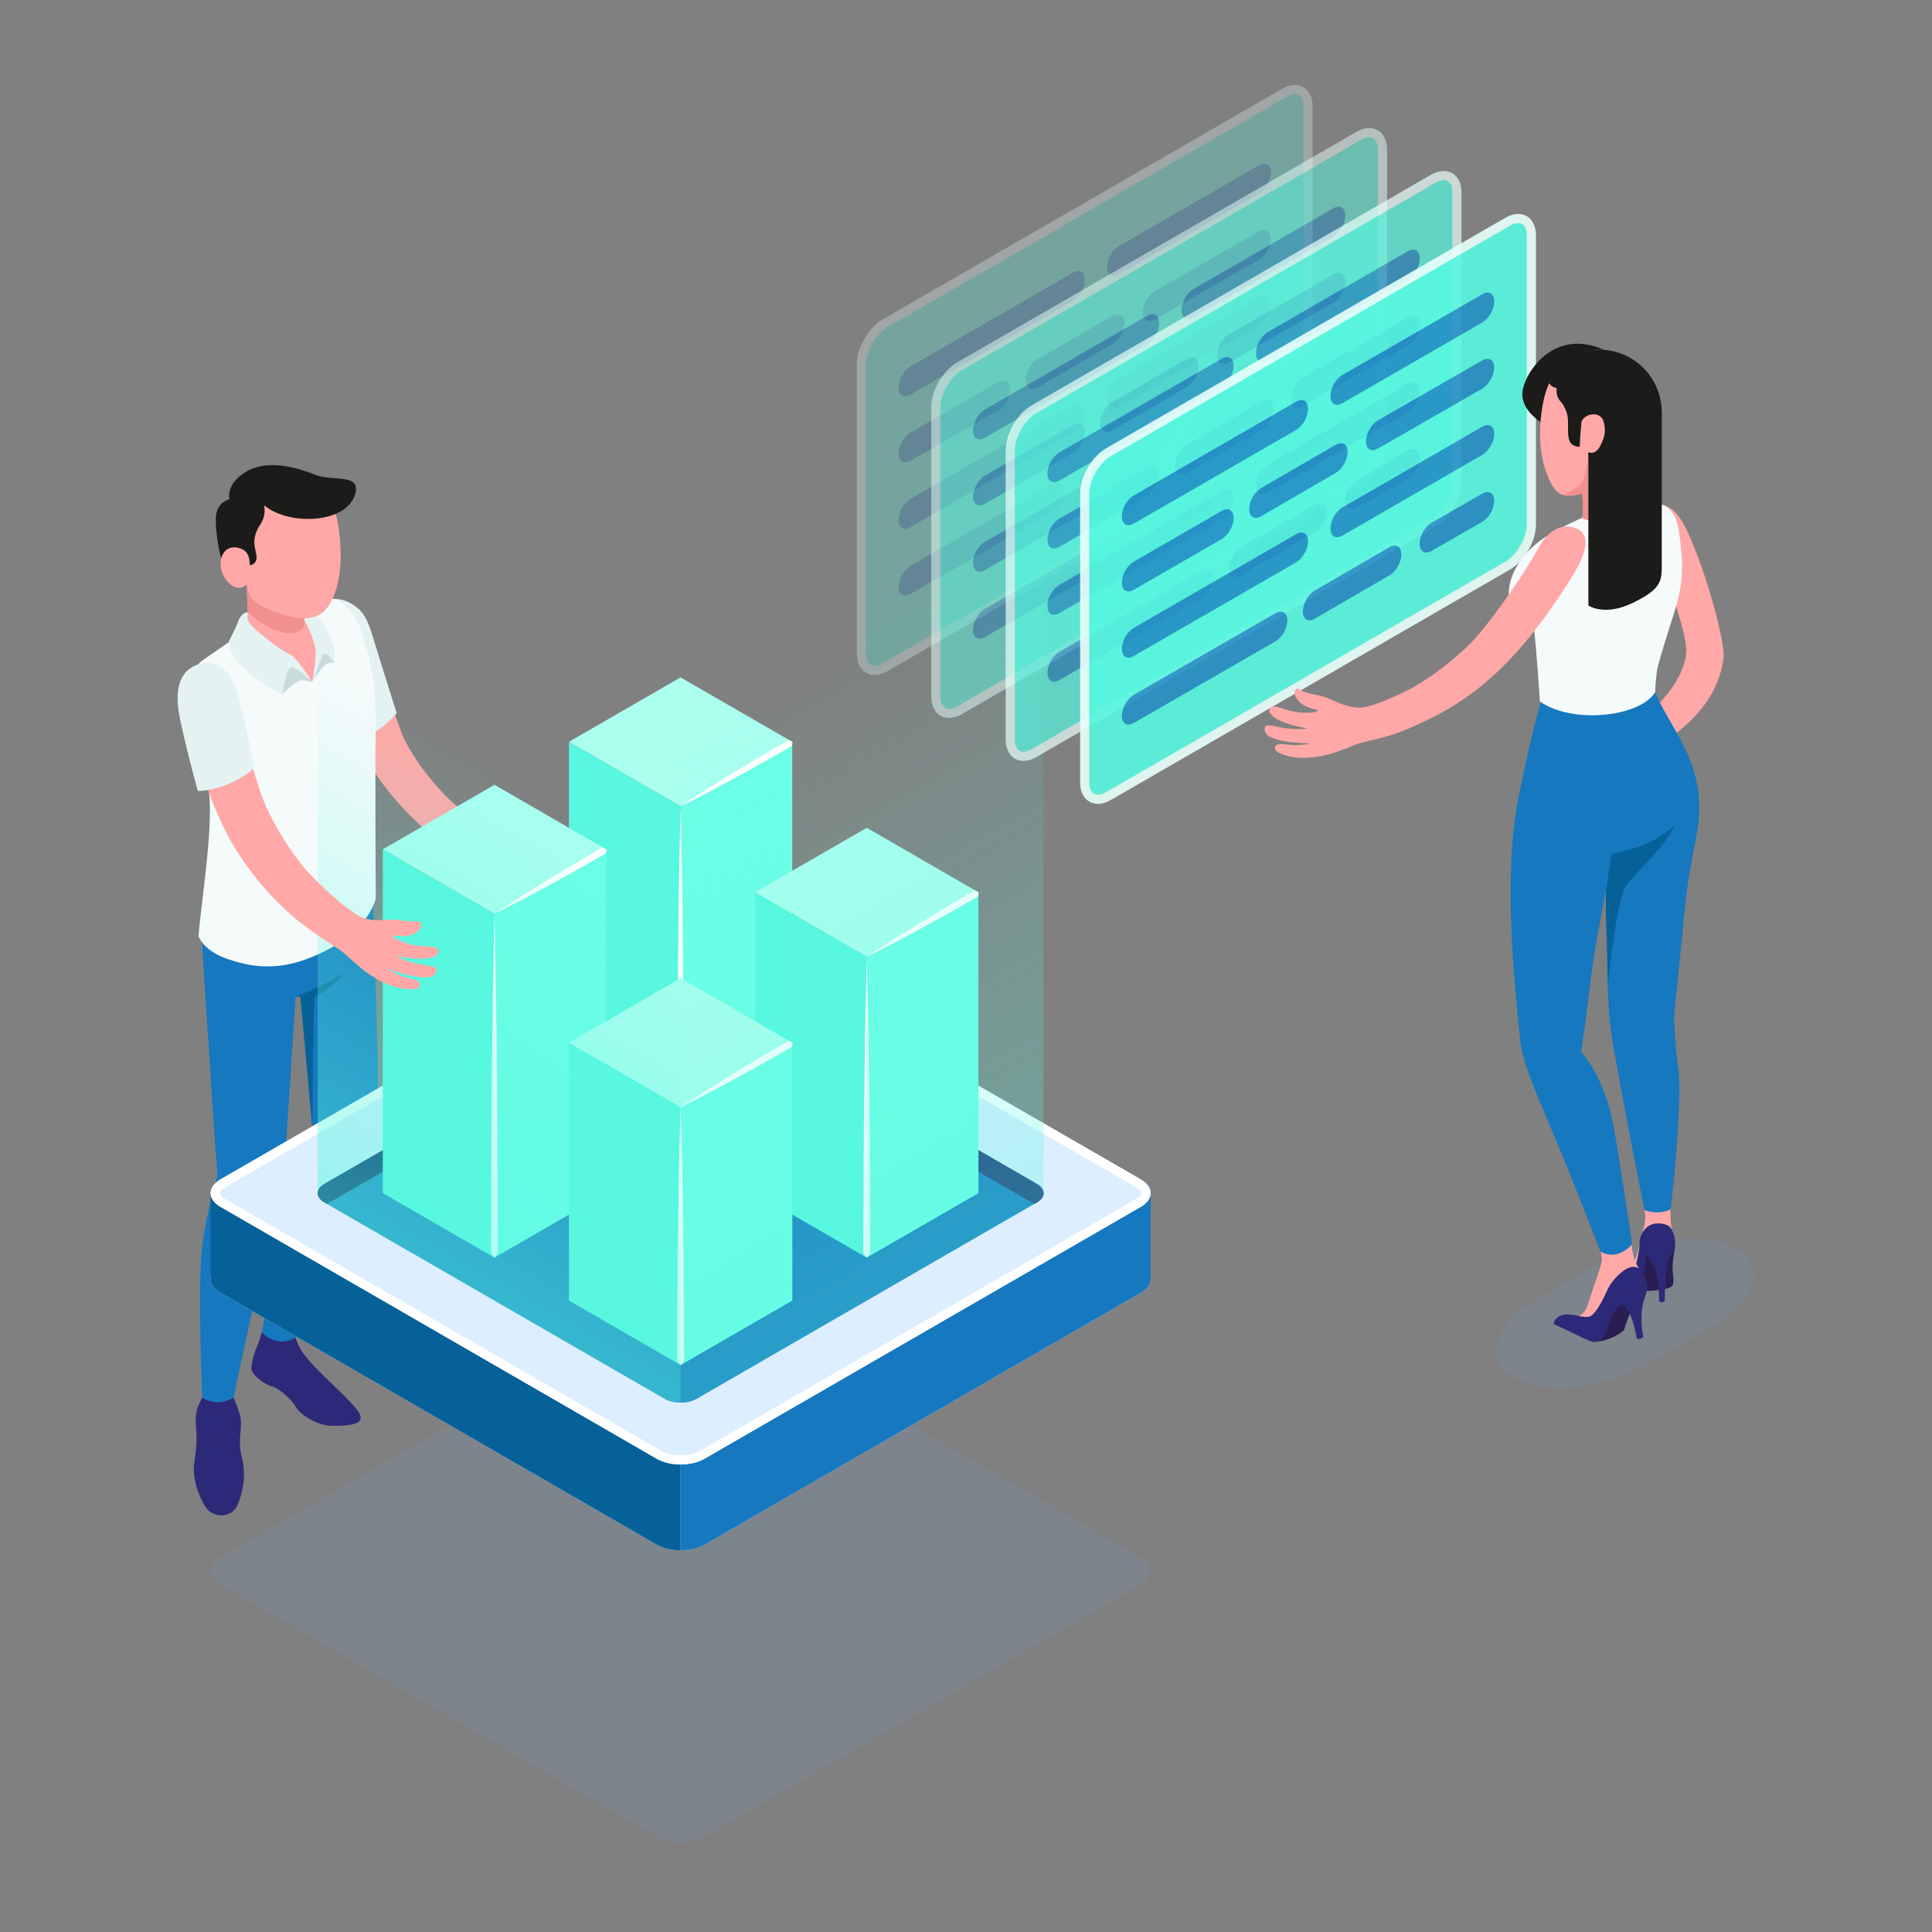 <?xml version="1.0" encoding="utf-8"?>
<!-- Generator: Adobe Illustrator 24.0.1, SVG Export Plug-In . SVG Version: 6.00 Build 0)  -->
<svg version="1.1" id="Capa_1" xmlns="http://www.w3.org/2000/svg" xmlns:xlink="http://www.w3.org/1999/xlink" x="0px" y="0px"
	 viewBox="0 0 500 500" style="enable-background:new 0 0 500 500;" xml:space="preserve">
<rect x="0" y="0" width="500" height="500" fill="#808080" stroke="none"/>
<style type="text/css">
	.st0{opacity:0.15;}
	.st1{fill:#6B99D1;}
	.st2{enable-background:new    ;}
	.st3{fill:#E6E6E6;}
	.st4{fill:#1B1B19;}
	.st5{fill:url(#SVGID_1_);}
	.st6{fill:url(#SVGID_2_);}
	.st7{fill:url(#SVGID_3_);}
	.st8{fill:url(#SVGID_4_);}
	.st9{fill:url(#SVGID_5_);}
	.st10{fill:url(#SVGID_6_);}
	.st11{fill:url(#SVGID_7_);}
	.st12{fill:#315AE9;}
	.st13{fill:url(#SVGID_8_);}
	.st14{fill:url(#SVGID_9_);}
	.st15{fill:url(#SVGID_10_);}
	.st16{fill:url(#SVGID_11_);}
	.st17{fill:url(#SVGID_12_);}
	.st18{fill:url(#SVGID_13_);}
	.st19{fill:url(#SVGID_14_);}
	.st20{fill:url(#SVGID_15_);}
	.st21{fill:url(#SVGID_16_);}
	.st22{fill:url(#SVGID_17_);}
	.st23{fill:url(#SVGID_18_);}
	.st24{fill:url(#SVGID_19_);}
	.st25{fill:#1678BF;}
	.st26{fill:url(#SVGID_20_);}
	.st27{fill:url(#SVGID_21_);}
	.st28{fill:url(#SVGID_22_);}
	.st29{fill:url(#SVGID_23_);}
	.st30{fill:url(#SVGID_24_);}
	.st31{fill:url(#SVGID_25_);}
	.st32{fill:url(#SVGID_26_);}
	.st33{fill:url(#SVGID_27_);}
	.st34{fill:url(#SVGID_28_);}
	.st35{fill:url(#SVGID_29_);}
	.st36{fill:url(#SVGID_30_);}
	.st37{fill:url(#SVGID_31_);}
	.st38{fill:url(#SVGID_32_);}
	.st39{fill:url(#SVGID_33_);}
	.st40{fill:url(#SVGID_34_);}
	.st41{fill:url(#SVGID_35_);}
	.st42{fill:url(#SVGID_36_);}
	.st43{fill:url(#SVGID_37_);}
	.st44{fill:url(#SVGID_38_);}
	.st45{fill:url(#SVGID_39_);}
	.st46{fill:url(#SVGID_40_);}
	.st47{fill:url(#SVGID_41_);}
	.st48{fill:url(#SVGID_42_);}
	.st49{fill:url(#SVGID_43_);}
	.st50{fill:url(#SVGID_44_);}
	.st51{fill:url(#SVGID_45_);}
	.st52{fill:url(#SVGID_46_);}
	.st53{fill:url(#SVGID_47_);}
	.st54{fill:url(#SVGID_48_);}
	.st55{fill:url(#SVGID_49_);}
	.st56{fill:url(#SVGID_50_);}
	.st57{fill:url(#SVGID_51_);}
	.st58{fill:url(#SVGID_52_);}
	.st59{fill:url(#SVGID_53_);}
	.st60{fill:url(#SVGID_54_);}
	.st61{fill:url(#SVGID_55_);}
	.st62{fill:url(#SVGID_56_);}
	.st63{fill:url(#SVGID_57_);}
	.st64{fill:url(#SVGID_58_);}
	.st65{fill:url(#SVGID_59_);}
	.st66{fill:url(#SVGID_60_);}
	.st67{fill:url(#SVGID_61_);}
	.st68{fill:url(#SVGID_62_);}
	.st69{fill:url(#SVGID_63_);}
	.st70{fill:url(#SVGID_64_);}
	.st71{fill:url(#SVGID_65_);}
	.st72{fill:url(#SVGID_66_);}
	.st73{fill:url(#SVGID_67_);}
	.st74{fill:url(#SVGID_68_);}
	.st75{fill:url(#SVGID_69_);}
	.st76{fill:url(#SVGID_70_);}
	.st77{fill:url(#SVGID_71_);}
	.st78{fill:url(#SVGID_72_);}
	.st79{fill:url(#SVGID_73_);}
	.st80{fill:url(#SVGID_74_);}
	.st81{fill:url(#SVGID_75_);}
	.st82{fill:url(#SVGID_76_);}
	.st83{fill:url(#SVGID_77_);}
	.st84{fill:url(#SVGID_78_);}
	.st85{fill:url(#SVGID_79_);}
	.st86{fill:url(#SVGID_80_);}
	.st87{fill:url(#SVGID_81_);}
	.st88{fill:url(#SVGID_82_);}
	.st89{fill:#FFFFFF;}
	.st90{fill:url(#SVGID_83_);}
	.st91{fill:url(#SVGID_84_);}
	.st92{fill:url(#SVGID_85_);}
	.st93{fill:url(#SVGID_86_);}
	.st94{fill:url(#SVGID_87_);}
	.st95{fill:url(#SVGID_88_);}
	.st96{fill:url(#SVGID_89_);}
	.st97{fill:#0072E5;}
	.st98{fill:url(#SVGID_90_);}
	.st99{fill:#FFA8A7;}
	.st100{fill:#E4F2F2;}
	.st101{fill:#2D2979;}
	.st102{fill:#076199;}
	.st103{fill:#F28F8F;}
	.st104{fill:#F5FBFB;}
	.st105{fill:#C8DBDA;}
	.st106{opacity:0.15;fill:#6B99D1;}
	.st107{fill:#DCEEFF;}
	.st108{fill:#1E3779;}
	.st109{fill:#031F60;}
	.st110{fill:#57F7E0;}
	.st111{fill:#6CFFE6;}
	.st112{fill:#ABFFEF;}
	.st113{opacity:0.3;fill:url(#XMLID_97_);}
	.st114{opacity:0.5;fill:url(#XMLID_98_);}
	.st115{opacity:0.3;}
	.st116{fill:none;stroke:#E9FFFB;stroke-width:2.372;stroke-miterlimit:10;}
	.st117{opacity:0.8;fill:#1678BF;}
	.st118{opacity:0.8;}
	.st119{fill:#0B3FA5;}
	.st120{opacity:0.5;}
	.st121{opacity:0.7;}
	.st122{opacity:0.9;}
	.st123{fill:#291D51;}
</style>
<g>
	<g id="XMLID_3029_">
		<g id="XMLID_16_">
			<g id="XMLID_44_">
				<path id="XMLID_587_" class="st99" d="M145.07,217.74c-2.07,0.15-3.92-0.5-6.81-0.07c-2.55,0.39-4.23,0.55-6.61,0.25
					c-2.38-0.3-8.93-5.28-14.21-9.97c-6.23-5.53-11.86-13.9-13.5-18.26c-2.78-7.39-7.05-22.61-9.05-27.72
					c-2-5.11-4.61-6.08-7.8-6.53c-3.74-0.52-6.15,0.96-4.19,8.62c1.97,7.66,6.26,22.28,11.52,31.69c2.55,4.56,7.25,11.5,15.23,18.63
					c5.57,4.99,10.73,7.9,17.28,11.51c1.78,0.98,2.86,2.16,6.05,4.44c3.18,2.28,7.4,4.14,10.66,4.44c3.26,0.3,4.48-0.11,4.83-0.74
					c0.44-0.8-0.13-1.45-1.6-1.75c-1.47-0.31-3.96-0.57-6.78-2.18c0,0,3.19,0.83,5.14,1.16c1.95,0.33,3.9,0.35,5.26,0.19
					c1.69-0.2,2.88-2.42,1.41-2.77c-1.49-0.35-2.72-0.21-5.6-0.74c-2.63-0.48-4.45-1.35-4.45-1.35s3.16,0.41,5.87,0.25
					c2.71-0.16,3.79-0.78,4.48-1.23c0.69-0.45,0.97-1.93-0.92-2.12c-1.7-0.17-3.92,0.35-7.1-0.47c-2.32-0.6-3.87-1.34-3.47-1.61
					c0.4-0.27,1.73,0.18,3.77-0.29c1.94-0.44,3.58-2.04,3.25-3.11C147.39,216.94,147.14,217.59,145.07,217.74z"/>
				<path id="XMLID_586_" class="st100" d="M96.44,164.66c-1.27-4.21-2.25-6.2-4.78-7.98c-2.53-1.77-4.69-1.63-4.69-1.63
					l-5.44,24.06l5.44,12.34c8.56,2.19,15.68-6.9,15.68-6.9S97.61,168.54,96.44,164.66z"/>
				<path id="XMLID_583_" class="st101" d="M67.78,344.8c0,0-0.56,2.04-1.27,3.67c-0.71,1.63-1.53,4.39-1.43,5.81
					c0.1,1.43,3.06,3.87,5.2,4.49c2.14,0.61,5.17,3.44,6.18,5.2c1.43,2.52,5.91,4.89,9.01,5c3.1,0.1,6.64-0.1,7.56-1.22
					c0.92-1.12,0.1-2.65-5.61-8.16c-5.71-5.51-9.58-8.9-10.96-13.43L67.78,344.8z"/>
				<path id="XMLID_572_" class="st101" d="M52.32,361.7c-0.67,1.74-1.96,2.72-1.6,7.29c0.36,4.57-0.05,6.4-0.5,10.13
					c-0.45,3.74,1.45,8.86,3.24,11.25c1.79,2.38,6.68,2.89,8.23-1.36c1.55-4.25,1.92-7.82,0.83-12.09
					c-1.09-4.27,0.36-7.53-0.36-10.39c-0.72-2.86-1.73-4.82-1.73-4.82H52.32z"/>
				<path id="XMLID_571_" class="st25" d="M52.32,243.88c0.16,4.79,1.65,25.61,2.31,36.63c0.67,11.02,1.65,23.85,1.65,23.85
					s-2.73,8.7-3.96,18.14c-1.23,9.44,0,39.21,0,39.21s3.56,2.65,8.12,0c0,0,5.6-26.24,7.95-36.97c2.35-10.74,4.78-15.82,5.25-22.57
					c0.47-6.75,2.85-44.23,2.85-44.23l1.27,0.07l3.1,34.26c0,0-4.14,6.61-5.88,13.36c-1.74,6.75-7.22,39.18-7.22,39.18
					s3.83,4.31,8.68,1.36c0,0,19.05-43.57,20.79-47.86c1.74-4.29-0.79-65.73-0.79-65.73L52.32,243.88z"/>
				<path id="XMLID_568_" class="st102" d="M76.49,257.93c0,0,8.63-3.2,12.5-6.18c0,0-2.22,3.4-7.55,6.22
					c-0.44,4.51-0.58,34.29-0.58,34.29L77.77,258L76.49,257.93z"/>
				<path id="XMLID_564_" class="st99" d="M63.82,151.24c0,0,0.54,10.45,0.3,11.38c-0.23,0.92-4.8,3.99-6.13,5.09
					c-1.33,1.1,7.22,9.54,11.39,11.44c4.16,1.91,17.34-3.12,17.57-9.6c0.23-6.47-2.25-11.91-4.28-12.19
					C80.65,157.07,63.82,151.24,63.82,151.24z"/>
				<path id="XMLID_561_" class="st103" d="M63.82,151.18l0.3,7.24c0,0,6.66,6.32,11.98,5.36c2.96-0.53,2.66-2.48,2.66-2.48v-6.08
					L63.82,151.18z"/>
				<path id="XMLID_560_" class="st104" d="M62.63,164.18c0,0,7.58,11.3,18.17,12.36c3.33-3.29,3.64-14.99-0.98-18.73
					c0,0,4.24-3.42,7.15-2.76c0,0,4.58,2.37,6.53,8.34c1.95,5.96,3.91,13.1,3.73,24.19c-0.18,11.09,0.01,44.96,0.01,44.96
					s-1.49,7.17-11.05,12.5c-9.56,5.33-16.68,5.85-23.17,4.34c-5.36-1.25-9.78-3.13-11.63-7.02c0.48-7.77,3.95-28.05,2.65-37.82
					c-1.29-9.77-3.36-17.07-3.89-24.97c-0.53-7.9,1.04-7.74,5-10.56C60.48,165.21,62.63,164.18,62.63,164.18z"/>
				<path id="XMLID_553_" class="st100" d="M80.8,176.54c0,0,0.91-5.02,0.91-7.72c-0.25-3.62-2.94-8.35-2.94-8.35v-2.93
					c0,0,2.09,0.34,3.87,2.52c1.78,2.19,4.5,6.9,3.83,11.5C86.47,171.56,85.12,174.25,80.8,176.54z"/>
				<path id="XMLID_548_" class="st104" d="M80.8,176.54c0.77-1.49,2.24-6.52,2.95-7.26c1.39-0.46,2.72,2.29,2.72,2.29
					s-0.04,2.92-1.8,4.57C82.91,177.79,80.8,176.54,80.8,176.54z"/>
				<path id="XMLID_544_" class="st105" d="M83.75,169.27c-0.71,0.75-2.18,5.77-2.95,7.26c0,0,0.81-1.4,1.6-2.42
					c0.79-1.01,1.74-2.94,4.07-2.56C86.47,171.56,85.14,168.81,83.75,169.27z"/>
				<path id="XMLID_496_" class="st99" d="M87.47,135.66L87.47,135.66c-1.25-8.11-7.09-14.26-15.46-13.8
					c-8.9,0.49-15.71,8.11-15.22,17.01c0.29,5.21,3.03,9.63,7.02,12.36c0,0,0.77,2.93,1.29,3.55c2.96,3.46,11.91,5.6,14.48,5.23
					c3.3-0.47,5.09-1.85,6.66-5.46C89.03,148.19,88.15,139.67,87.47,135.66z"/>
				<path id="XMLID_485_" class="st4" d="M86.25,129.12c-3.46-5.26-9.8-8.37-16.72-6.93c-4.22,0.88-7.84,3.47-10.13,6.97
					c-3.5,1.24-3.85,3.86-3.42,8.13c0.45,4.49,1.33,8.84,3.52,12.65c0.73,1.27,3.03,0.42,4.31,1.3c-0.18-0.55-4.39-6.85-0.05-8.25
					c0.69,0.8,0.87,2.03,0.9,3.31c0,0,2.15-0.2,1.67-2.73c-0.13-0.7-0.26-1.35-0.38-1.93c-0.39-1.96,0.12-3.94,1.23-5.59
					c0.9-1.34,1.67-3.19,1.14-5.27c0,0,5.37,2.4,12.24,0.95C83.48,131.11,85.45,130.02,86.25,129.12z"/>
				<path id="XMLID_484_" class="st4" d="M59.4,129.16c0,0-1-3.19,3.11-6.31c4.89-3.71,11.76-2.88,19.01,0
					c4.63,1.84,11.82-0.42,10.43,4.89c-2.04,7.78-17.07,8.45-23.61,3.03C67.87,130.63,63.13,128.33,59.4,129.16z"/>
				<path id="XMLID_270_" class="st99" d="M63.82,151.18c0,0-0.38,0.86-1.95,0.94c-2.93,0.15-6.37-5.31-4-9.01
					c1.48-2.31,4.82-1.5,5.9-0.12L63.82,151.18z"/>
			</g>
			<path id="XMLID_43_" class="st100" d="M64.17,160.53c0.2,1.6,8.7,7.94,10.73,8.76c2.03,0.82,5.9,7.25,5.9,7.25
				c-3.03-0.51-5.54,0.72-7.73,3.02c0,0-12.09-5.08-14.04-13.21c0,0,2.25-4.36,2.59-5.47c0.34-1.11,1.25-2.4,2.51-2.46L64.17,160.53
				z"/>
			<path id="XMLID_19_" class="st104" d="M73.07,179.56c0,0,0.9-6.23,2.19-6.8c1.3-0.57,5.54,3.78,5.54,3.78
				C79.11,178.01,76.82,179.44,73.07,179.56z"/>
			<path id="XMLID_18_" class="st105" d="M75.26,172.76c-1.3,0.57-2.19,6.8-2.19,6.8s3.39-3.11,4.44-3.42c1.05-0.31,3.3,0.4,3.3,0.4
				S76.55,172.19,75.26,172.76z"/>
		</g>
		<g id="XMLID_2116_">
			<g id="XMLID_489_">
				<path id="XMLID_4154_" class="st106" d="M295.22,410.14l-112.91,65.19c-1.71,1-3.94,1.47-6.17,1.47c-2.23,0-4.46-0.47-6.17-1.47
					L57.07,410.14c-1.71-0.97-2.56-2.25-2.56-3.56c0-0.93,0.45-1.87,1.35-2.68c0.33-0.31,0.74-0.62,1.21-0.88l112.91-65.17
					c3.39-1.97,8.92-1.97,12.33,0l112.91,65.17C298.62,405,298.62,408.2,295.22,410.14z"/>
				<path id="XMLID_2069_" class="st107" d="M295.22,334.6l-112.91,65.17c-1.71,1-3.94,1.47-6.17,1.47c-2.23,0-4.44-0.47-6.14-1.45
					L57.07,334.6c-1.71-1-2.56-2.28-2.56-3.56c0-1.31,0.85-2.59,2.56-3.56L75,317.15l94.98-54.85c3.39-1.97,8.92-1.97,12.33,0
					l112.91,65.19C298.62,329.43,298.62,332.63,295.22,334.6z"/>
				<path id="XMLID_2060_" class="st102" d="M176.15,375.53v25.71c-2.23,0-4.44-0.47-6.14-1.45L57.07,334.6
					c-1.71-1-2.56-2.28-2.56-3.56v-22.27c0-0.93,0.45-1.87,1.35-2.68L75,317.15L176.15,375.53z"/>
				<path id="XMLID_2056_" class="st25" d="M176.15,375.53v25.71c2.23,0,4.43-0.47,6.14-1.45l112.93-65.19
					c1.71-1,2.56-2.28,2.56-3.56v-22.27c0-0.93-0.45-1.87-1.35-2.68l-19.14,11.05L176.15,375.53z"/>
				<path id="XMLID_2035_" class="st107" d="M295.22,312.33l-112.91,65.19c-1.71,1-3.94,1.47-6.17,1.47c-2.23,0-4.46-0.47-6.17-1.47
					L57.07,312.33c-1.71-0.97-2.56-2.25-2.56-3.56c0-0.93,0.45-1.87,1.35-2.68c0.33-0.31,0.74-0.62,1.21-0.88l112.91-65.17
					c3.39-1.97,8.92-1.97,12.33,0l112.91,65.17C298.62,307.19,298.62,310.39,295.22,312.33z"/>
				<g id="XMLID_2030_">
					<path class="st89" d="M176.14,240.94c1.89,0,3.71,0.42,4.99,1.16l112.9,65.17c1.01,0.58,1.36,1.18,1.36,1.52
						c0,0.33-0.36,0.92-1.36,1.49l-112.92,65.2c-1.25,0.73-3.06,1.15-4.97,1.15c-1.91,0-3.72-0.42-4.98-1.15l-112.92-65.2
						c-0.84-0.48-1.36-1.05-1.36-1.5c0-0.26,0.21-0.6,0.59-0.94c0.23-0.22,0.48-0.4,0.74-0.54l0.02-0.01l0.02-0.01l112.91-65.17
						C172.44,241.36,174.25,240.94,176.14,240.94 M176.14,238.57c-2.23,0-4.46,0.49-6.16,1.48L57.07,305.22
						c-0.47,0.26-0.88,0.57-1.21,0.88c-0.9,0.81-1.35,1.75-1.35,2.68c0,1.3,0.85,2.58,2.56,3.56l112.91,65.19
						c1.71,1,3.94,1.47,6.17,1.47c2.23,0,4.46-0.47,6.17-1.47l112.91-65.19c3.39-1.94,3.39-5.15,0-7.11l-112.91-65.17
						C180.61,239.06,178.37,238.57,176.14,238.57L176.14,238.57z"/>
				</g>
				<path id="XMLID_1781_" class="st25" d="M172.04,255.54l-88.12,50.87c-2.27,1.31-2.27,3.43,0,4.74l88.12,50.87
					c2.27,1.31,5.95,1.31,8.22,0l88.12-50.87c2.27-1.31,2.27-3.43,0-4.74l-88.12-50.87C177.98,254.23,174.3,254.23,172.04,255.54z"
					/>
				<path id="XMLID_1775_" class="st108" d="M268.37,306.41l-88.12-50.87c-1.13-0.66-2.62-0.98-4.11-0.98v4.17l91.52,52.84
					l0.71-0.41C270.64,309.85,270.64,307.72,268.37,306.41z"/>
				<path id="XMLID_1772_" class="st109" d="M176.15,254.56c-1.49,0-2.97,0.33-4.11,0.98l-88.12,50.87c-2.27,1.31-2.27,3.43,0,4.74
					l0.71,0.41l91.52-52.84L176.15,254.56z"/>
			</g>
			<g id="XMLID_2111_">
				<g id="XMLID_2139_">
					<polygon id="XMLID_2147_" class="st110" points="147.24,280.97 176.13,297.66 176.14,208.67 147.24,191.99 					"/>
					<polygon id="XMLID_2144_" class="st111" points="176.13,297.66 205.04,280.97 205.03,191.99 176.14,208.67 					"/>
					<polygon id="XMLID_2141_" class="st112" points="205.03,191.99 176.13,175.3 147.24,191.99 176.14,208.67 					"/>
				</g>
				<g id="XMLID_2125_">
					<path class="st89" d="M176.13,297.66c-0.93-0.93-0.92-1.85-0.89-2.78l0.01-2.78l0.02-5.56l0.04-11.12
						c0.05-7.42,0.02-14.83,0.12-22.25l0.25-22.25c0.15-7.42,0.24-14.83,0.45-22.25c0.21,7.42,0.29,14.83,0.44,22.25l0.25,22.25
						c0.1,7.42,0.07,14.83,0.12,22.25l0.04,11.12l0.02,5.56l0.01,2.78C177.05,295.81,177.06,296.74,176.13,297.66z"/>
				</g>
				<g id="XMLID_2112_">
					<path class="st89" d="M205.03,191.99c0.16,0.98-0.14,1.14-0.46,1.29l-0.91,0.52l-1.81,1.03l-3.62,2.07
						c-2.43,1.35-4.85,2.72-7.3,4.04c-2.44,1.34-4.89,2.65-7.35,3.95c-2.48,1.26-4.93,2.57-7.44,3.79c2.3-1.57,4.67-3.03,7-4.56
						c2.36-1.48,4.72-2.95,7.09-4.4c2.37-1.46,4.77-2.86,7.15-4.3l3.6-2.1l1.8-1.05l0.9-0.53
						C203.97,191.54,204.26,191.36,205.03,191.99z"/>
				</g>
			</g>
			<g id="XMLID_2084_">
				<g id="XMLID_2105_">
					<polygon id="XMLID_2113_" class="st110" points="195.42,308.78 224.31,325.47 224.32,247.61 195.42,230.92 					"/>
					<polygon id="XMLID_2110_" class="st111" points="224.31,325.47 253.22,308.78 253.21,230.92 224.32,247.61 					"/>
					<polygon id="XMLID_2106_" class="st112" points="253.21,230.92 224.31,214.23 195.42,230.92 224.32,247.61 					"/>
				</g>
				<g id="XMLID_2102_">
					<path class="st89" d="M224.31,325.47c-0.93-0.81-0.92-1.62-0.89-2.43l0.01-2.43l0.02-4.87l0.04-9.73
						c0.05-6.49,0.02-12.98,0.12-19.47l0.25-19.47c0.15-6.49,0.24-12.98,0.45-19.47c0.21,6.49,0.29,12.98,0.44,19.47l0.25,19.47
						c0.1,6.49,0.07,12.98,0.12,19.47l0.04,9.73l0.02,4.87l0.01,2.43C225.22,323.85,225.24,324.66,224.31,325.47z"/>
				</g>
				<g id="XMLID_2086_">
					<path class="st89" d="M253.21,230.92c0.16,0.98-0.14,1.14-0.46,1.29l-0.91,0.52l-1.81,1.03l-3.62,2.07
						c-2.43,1.35-4.85,2.72-7.3,4.04c-2.44,1.34-4.89,2.65-7.35,3.95c-2.48,1.26-4.93,2.57-7.44,3.79c2.3-1.57,4.67-3.03,7-4.56
						c2.36-1.48,4.72-2.95,7.09-4.4c2.37-1.46,4.77-2.86,7.15-4.3l3.6-2.1l1.8-1.05l0.9-0.53
						C252.15,230.47,252.44,230.29,253.21,230.92z"/>
				</g>
			</g>
			<g id="XMLID_2103_">
				<g id="XMLID_2118_">
					<polygon id="XMLID_2130_" class="st110" points="99.06,308.78 127.96,325.47 127.97,236.48 99.07,219.8 					"/>
					<polygon id="XMLID_2127_" class="st111" points="127.96,325.47 156.86,308.78 156.86,219.79 127.97,236.48 					"/>
					<polygon id="XMLID_2124_" class="st112" points="156.86,219.79 127.96,203.11 99.07,219.8 127.97,236.48 					"/>
				</g>
				<g id="XMLID_2114_">
					<path class="st89" d="M127.96,325.47c-0.93-0.93-0.92-1.85-0.89-2.78l0.01-2.78l0.02-5.56l0.04-11.12
						c0.05-7.42,0.02-14.83,0.12-22.25l0.25-22.25c0.15-7.42,0.24-14.83,0.45-22.25c0.21,7.42,0.29,14.83,0.44,22.25l0.25,22.25
						c0.1,7.42,0.07,14.83,0.12,22.25l0.04,11.12l0.02,5.56l0.01,2.78C128.87,323.62,128.89,324.55,127.96,325.47z"/>
				</g>
				<g id="XMLID_2104_">
					<path class="st89" d="M156.86,219.79c0.16,0.98-0.14,1.14-0.46,1.29l-0.91,0.52l-1.81,1.03l-3.62,2.07
						c-2.43,1.35-4.85,2.72-7.3,4.04c-2.44,1.34-4.89,2.65-7.35,3.95c-2.48,1.26-4.93,2.57-7.44,3.79c2.3-1.57,4.67-3.03,7-4.56
						c2.36-1.48,4.72-2.95,7.09-4.4c2.37-1.46,4.77-2.86,7.15-4.3l3.6-2.1l1.8-1.05l0.9-0.53
						C155.8,219.35,156.09,219.16,156.86,219.79z"/>
				</g>
			</g>
			<g id="XMLID_2079_">
				<g id="XMLID_2078_">
					<polygon id="XMLID_2075_" class="st110" points="147.25,336.59 176.14,353.28 176.15,286.54 147.25,269.85 					"/>
					<polygon id="XMLID_2076_" class="st111" points="176.14,353.28 205.05,336.59 205.04,269.85 176.15,286.54 					"/>
					<polygon id="XMLID_2077_" class="st112" points="205.04,269.85 176.14,253.16 147.25,269.85 176.15,286.54 					"/>
				</g>
				<g id="XMLID_2080_">
					<path class="st89" d="M176.14,353.28c-0.93-0.7-0.92-1.39-0.89-2.09l0.01-2.09l0.02-4.17l0.04-8.34
						c0.05-5.56,0.02-11.12,0.12-16.69l0.25-16.69c0.15-5.56,0.24-11.12,0.45-16.69c0.21,5.56,0.29,11.12,0.44,16.69l0.25,16.69
						c0.1,5.56,0.07,11.12,0.12,16.69l0.04,8.34l0.02,4.17l0.01,2.09C177.06,351.89,177.07,352.59,176.14,353.28z"/>
				</g>
				<g id="XMLID_2081_">
					<path class="st89" d="M205.04,269.85c0.16,0.98-0.14,1.14-0.46,1.29l-0.91,0.52l-1.81,1.03l-3.62,2.07
						c-2.43,1.35-4.85,2.72-7.3,4.04c-2.44,1.34-4.89,2.65-7.35,3.95c-2.48,1.26-4.93,2.57-7.44,3.79c2.3-1.57,4.67-3.03,7-4.56
						c2.36-1.48,4.72-2.95,7.09-4.4c2.37-1.46,4.77-2.86,7.15-4.3l3.6-2.1l1.8-1.05l0.9-0.53
						C203.98,269.4,204.27,269.22,205.04,269.85z"/>
				</g>
			</g>
			<linearGradient id="XMLID_97_" gradientUnits="userSpaceOnUse" x1="270.129" y1="310.993" x2="195.176" y2="178.968">
				<stop  offset="0" style="stop-color:#57F7E0"/>
				<stop  offset="0.078" style="stop-color:#57F7E0;stop-opacity:0.922"/>
				<stop  offset="1" style="stop-color:#57F7E0;stop-opacity:0"/>
			</linearGradient>
			<path id="XMLID_2115_" class="st113" d="M182.3,143.93c-1.78,1.14-3.87,1.55-6.17,1.47c-0.03,0-0.07,0-0.1,0
				c0.03,0,0.06,0,0.09,0v217.61c1.37,0,2.74-0.33,4.11-0.98l87.41-50.47c1.63-0.9,2.41-1.69,2.41-2.78V93.28L182.3,143.93z"/>
			<linearGradient id="XMLID_98_" gradientUnits="userSpaceOnUse" x1="82.262" y1="311.557" x2="142.377" y2="204.643">
				<stop  offset="0" style="stop-color:#57F7E0"/>
				<stop  offset="0.078" style="stop-color:#57F7E0;stop-opacity:0.922"/>
				<stop  offset="1" style="stop-color:#57F7E0;stop-opacity:0"/>
			</linearGradient>
			<path id="XMLID_2082_" class="st114" d="M176.04,145.39c-0.53,0.01-1.05-0.01-1.56-0.06c-0.03,0-0.06-0.01-0.1-0.01
				c-0.5-0.06-1-0.13-1.48-0.25c-0.31-0.08-0.62-0.19-0.92-0.29c-0.19-0.06-0.39-0.1-0.57-0.18c-0.49-0.19-0.96-0.41-1.42-0.66
				L82.21,93.27v215.51c0.04,1.01,0.66,1.78,1.7,2.37l88.13,50.88c1.33,0.63,2.66,0.94,3.98,0.96c0.04,0,0.07,0.01,0.11,0.01V145.4
				C176.1,145.4,176.07,145.39,176.04,145.39z"/>
		</g>
		<path id="XMLID_425_" class="st99" d="M106.7,238.44c-2.07,0-3.91-0.65-6.83-0.42c-2.57,0.2-3.64,0.24-5.92-0.51
			c-2.48-0.81-8.25-5.64-13.18-10.69c-5.81-5.97-10.98-15.43-12.63-19.79c-3.34-8.86-6.14-22.17-7.77-27.41
			c-1.63-5.24-4.16-6.4-7.3-7.08c-3.69-0.79-6.9,1.95-5.49,9.73c1.41,7.78,5.32,21.24,9.89,31c2.21,4.73,6.4,11.99,13.84,19.69
			c5.2,5.38,10.13,8.65,16.4,12.73c1.71,1.11,2.7,2.36,5.71,4.86c3.01,2.5,7.08,4.67,10.31,5.2c3.23,0.53,4.48,0.22,4.87-0.39
			c0.49-0.76-0.02-1.45-1.47-1.86c-1.45-0.41-3.91-0.86-6.6-2.66c0,0,3.12,1.06,5.04,1.53c1.92,0.47,3.86,0.63,5.23,0.57
			c1.7-0.08,3.05-2.21,1.6-2.66c-1.46-0.46-2.69-0.41-5.53-1.15c-2.58-0.67-4.34-1.67-4.34-1.67s3.12,0.64,5.83,0.67
			c2.71,0.04,3.84-0.5,4.56-0.9c0.72-0.4,1.11-1.86-0.76-2.18c-1.68-0.29-3.93,0.06-7.05-0.99c-2.27-0.76-3.76-1.62-3.35-1.86
			c0.41-0.24,1.72,0.3,3.78-0.01c1.97-0.3,3.72-1.77,3.47-2.86C108.74,238.24,108.77,238.45,106.7,238.44z"/>
		<path id="XMLID_292_" class="st100" d="M50.7,172.14c-3.88,1.63-5.74,5.85-4.2,13.5c1.51,7.49,4.69,19.06,4.69,19.06
			s7.32,0.22,14.78-6.01c0,0-3.59-16.45-5-20.69C59.57,173.76,55.89,169.97,50.7,172.14z"/>
	</g>
	<g id="XMLID_3027_">
		<path id="XMLID_4190_" class="st106" d="M397.75,336.23l16.72-9.66c11.34-6.55,27.01-8.12,34.99-3.52
			c7.98,4.61,5.25,13.65-6.09,20.2l-16.72,9.66c-11.34,6.55-27.01,8.12-34.99,3.51C383.68,351.83,386.41,342.78,397.75,336.23z"/>
		<g id="XMLID_446_">
			<g id="XMLID_726_" class="st115">
				<path id="XMLID_786_" class="st110" d="M229.08,83.66l103.28-59.63c3.4-1.97,6.16-0.37,6.16,3.56v74.76
					c0,3.93-2.76,8.71-6.16,10.67l-103.28,59.63c-3.4,1.97-6.16,0.37-6.16-3.56l0-74.76C222.92,90.41,225.68,85.63,229.08,83.66z"/>
				<path id="XMLID_783_" class="st116" d="M229.08,83.66l103.28-59.63c3.4-1.97,6.16-0.37,6.16,3.56v74.76
					c0,3.93-2.76,8.71-6.16,10.67l-103.28,59.63c-3.4,1.97-6.16,0.37-6.16-3.56l0-74.76C222.92,90.41,225.68,85.63,229.08,83.66z"/>
				<path id="XMLID_780_" class="st117" d="M235.63,94.84l42-24.25c1.7-0.98,3.08-0.19,3.08,1.78v0.17c0,1.97-1.38,4.35-3.08,5.34
					l-42,24.25c-1.7,0.98-3.08,0.19-3.08-1.78v-0.17C232.55,98.21,233.93,95.82,235.63,94.84z"/>
				<path id="XMLID_777_" class="st117" d="M289.61,63.68l36.2-20.9c1.7-0.98,3.08-0.19,3.08,1.78v0.18c0,1.96-1.38,4.35-3.08,5.34
					l-36.2,20.9c-1.7,0.98-3.08,0.19-3.08-1.78v-0.17C286.53,67.05,287.9,64.66,289.61,63.68z"/>
				<g id="XMLID_764_" class="st118">
					<g>
						<g id="XMLID_133_">
							<path class="st25" d="M235.63,129.12l42-24.25c1.7-0.98,3.08-0.19,3.08,1.78v0.17c0,1.97-1.38,4.35-3.08,5.34l-42,24.25
								c-1.7,0.98-3.08,0.19-3.08-1.78v-0.17C232.55,132.49,233.93,130.1,235.63,129.12z"/>
						</g>
						<g id="XMLID_128_">
							<path class="st119" d="M289.61,97.96l36.2-20.9c1.7-0.98,3.08-0.19,3.08,1.78v0.17c0,1.96-1.38,4.35-3.08,5.34l-36.2,20.9
								c-1.7,0.98-3.08,0.19-3.08-1.78v-0.17C286.53,101.33,287.9,98.94,289.61,97.96z"/>
						</g>
					</g>
				</g>
				<g id="XMLID_746_" class="st118">
					<g>
						<g id="XMLID_156_">
							<path class="st25" d="M235.63,111.98l22.74-13.13c1.7-0.98,3.08-0.19,3.08,1.78v0.17c0,1.96-1.38,4.35-3.08,5.34
								l-22.74,13.13c-1.7,0.98-3.08,0.19-3.08-1.78v-0.17C232.55,115.35,233.93,112.96,235.63,111.98z"/>
						</g>
						<g id="XMLID_149_">
							<path class="st119" d="M268.58,92.95l19.29-11.2c1.7-0.99,3.08-0.19,3.08,1.77v0.18c0,1.96-1.38,4.36-3.08,5.34l-19.29,11.2
								c-1.7,0.99-3.08,0.19-3.08-1.77V98.3C265.5,96.33,266.88,93.94,268.58,92.95z"/>
						</g>
						<g id="XMLID_141_">
							<path class="st119" d="M298.8,75.42l27-15.51c1.7-0.98,3.08-0.18,3.08,1.78v0.17c0,1.97-1.38,4.35-3.08,5.33l-27,15.51
								c-1.7,0.98-3.08,0.18-3.08-1.79v-0.17C295.72,78.79,297.1,76.4,298.8,75.42z"/>
						</g>
					</g>
				</g>
				<g id="XMLID_727_" class="st118">
					<g>
						<g id="XMLID_155_">
							<path class="st25" d="M235.63,146.45l36.64-21.11c1.7-0.98,3.08-0.18,3.08,1.78v0.17c0,1.96-1.38,4.35-3.08,5.33
								l-36.64,21.11c-1.7,0.98-3.08,0.18-3.08-1.78v-0.17C232.55,149.82,233.93,147.43,235.63,146.45z"/>
						</g>
						<g id="XMLID_152_">
							<path class="st119" d="M282.48,119.45l19.29-11.2c1.7-0.99,3.08-0.19,3.08,1.77v0.18c0,1.96-1.38,4.36-3.08,5.34l-19.29,11.2
								c-1.7,0.99-3.08,0.19-3.08-1.77v-0.17C279.4,122.82,280.78,120.43,282.48,119.45z"/>
						</g>
						<g id="XMLID_150_">
							<path class="st119" d="M312.7,101.92l13.1-7.53c1.7-0.98,3.08-0.18,3.08,1.78v0.17c0,1.97-1.38,4.35-3.08,5.33l-13.1,7.53
								c-1.7,0.98-3.08,0.18-3.08-1.78v-0.17C309.62,105.28,311,102.89,312.7,101.92z"/>
						</g>
					</g>
				</g>
			</g>
			<g id="XMLID_664_" class="st120">
				<path id="XMLID_723_" class="st110" d="M248.35,94.79l103.28-59.63c3.4-1.96,6.16-0.37,6.16,3.56l0,74.76
					c0,3.93-2.76,8.71-6.16,10.67l-103.28,59.63c-3.4,1.96-6.16,0.37-6.16-3.56v-74.76C242.18,101.53,244.94,96.75,248.35,94.79z"/>
				<path id="XMLID_720_" class="st116" d="M248.35,94.79l103.28-59.63c3.4-1.96,6.16-0.37,6.16,3.56l0,74.76
					c0,3.93-2.76,8.71-6.16,10.67l-103.28,59.63c-3.4,1.96-6.16,0.37-6.16-3.56v-74.76C242.18,101.53,244.94,96.75,248.35,94.79z"/>
				<path id="XMLID_717_" class="st117" d="M254.9,105.96l42-24.25c1.7-0.98,3.08-0.19,3.08,1.78v0.18c0,1.97-1.38,4.35-3.08,5.34
					l-42,24.25c-1.7,0.98-3.08,0.19-3.08-1.78v-0.17C251.82,109.33,253.19,106.94,254.9,105.96z"/>
				<path id="XMLID_714_" class="st117" d="M308.87,74.8l36.2-20.9c1.7-0.98,3.08-0.19,3.08,1.78v0.17c0,1.97-1.38,4.35-3.08,5.34
					l-36.2,20.9c-1.7,0.98-3.08,0.19-3.08-1.78v-0.17C305.79,78.17,307.17,75.78,308.87,74.8z"/>
				<g id="XMLID_701_" class="st118">
					<g>
						<g id="XMLID_118_">
							<path class="st25" d="M254.9,140.24l42-24.25c1.7-0.98,3.08-0.19,3.08,1.78v0.17c0,1.97-1.38,4.35-3.08,5.34l-42,24.25
								c-1.7,0.98-3.08,0.19-3.08-1.78v-0.17C251.82,143.61,253.19,141.23,254.9,140.24z"/>
						</g>
						<g id="XMLID_117_">
							<path class="st119" d="M308.87,109.08l36.2-20.9c1.7-0.98,3.08-0.19,3.08,1.78v0.17c0,1.96-1.38,4.35-3.08,5.34l-36.2,20.9
								c-1.7,0.98-3.08,0.19-3.08-1.78v-0.17C305.79,112.46,307.17,110.07,308.87,109.08z"/>
						</g>
					</g>
				</g>
				<g id="XMLID_683_" class="st118">
					<g>
						<g id="XMLID_148_">
							<path class="st25" d="M254.9,123.1l22.74-13.13c1.7-0.98,3.08-0.19,3.08,1.78v0.17c0,1.96-1.38,4.35-3.08,5.34l-22.74,13.13
								c-1.7,0.98-3.08,0.19-3.08-1.78v-0.17C251.82,126.47,253.19,124.08,254.9,123.1z"/>
						</g>
						<g id="XMLID_143_">
							<path class="st119" d="M287.85,104.08l19.29-11.2c1.7-0.99,3.08-0.19,3.08,1.77v0.17c0,1.96-1.38,4.36-3.08,5.34l-19.29,11.2
								c-1.7,0.99-3.08,0.19-3.08-1.77v-0.17C284.77,107.46,286.15,105.06,287.85,104.08z"/>
						</g>
						<g id="XMLID_142_">
							<path class="st119" d="M318.07,86.55l27-15.51c1.7-0.98,3.08-0.18,3.08,1.78V73c0,1.97-1.38,4.35-3.08,5.33l-27,15.51
								c-1.7,0.98-3.08,0.18-3.08-1.79v-0.17C314.98,89.91,316.37,87.53,318.07,86.55z"/>
						</g>
					</g>
				</g>
				<g id="XMLID_665_" class="st118">
					<g>
						<g id="XMLID_147_">
							<path class="st25" d="M254.9,157.58l36.64-21.11c1.7-0.98,3.08-0.18,3.08,1.78v0.17c0,1.97-1.38,4.35-3.08,5.33l-36.64,21.11
								c-1.7,0.98-3.08,0.18-3.08-1.78v-0.17C251.82,160.94,253.2,158.56,254.9,157.58z"/>
						</g>
						<g id="XMLID_145_">
							<path class="st119" d="M301.75,130.57l19.29-11.2c1.7-0.99,3.08-0.19,3.08,1.77v0.17c0,1.96-1.38,4.36-3.08,5.34l-19.29,11.2
								c-1.7,0.99-3.08,0.19-3.08-1.77v-0.17C298.67,133.95,300.05,131.56,301.75,130.57z"/>
						</g>
						<g id="XMLID_144_">
							<path class="st119" d="M331.97,113.04l13.1-7.53c1.7-0.98,3.08-0.18,3.08,1.78v0.18c0,1.97-1.38,4.35-3.08,5.33l-13.1,7.53
								c-1.7,0.98-3.08,0.18-3.08-1.78v-0.17C328.88,116.4,330.27,114.02,331.97,113.04z"/>
						</g>
					</g>
				</g>
			</g>
			<g id="XMLID_579_" class="st121">
				<path id="XMLID_661_" class="st110" d="M267.61,105.91l103.28-59.63c3.4-1.96,6.16-0.37,6.16,3.56v74.76
					c0,3.93-2.76,8.71-6.16,10.67L267.61,194.9c-3.4,1.96-6.16,0.37-6.16-3.56v-74.76C261.45,112.65,264.21,107.88,267.61,105.91z"
					/>
				<path id="XMLID_658_" class="st116" d="M267.61,105.91l103.28-59.63c3.4-1.96,6.16-0.37,6.16,3.56v74.76
					c0,3.93-2.76,8.71-6.16,10.67L267.61,194.9c-3.4,1.96-6.16,0.37-6.16-3.56v-74.76C261.45,112.65,264.21,107.88,267.61,105.91z"
					/>
				<path id="XMLID_655_" class="st117" d="M274.17,117.08l42-24.25c1.7-0.98,3.08-0.19,3.08,1.78v0.17c0,1.97-1.38,4.35-3.08,5.34
					l-42,24.25c-1.7,0.98-3.08,0.19-3.08-1.78v-0.17C271.09,120.46,272.46,118.07,274.17,117.08z"/>
				<path id="XMLID_652_" class="st117" d="M328.14,85.92l36.2-20.9c1.7-0.98,3.08-0.19,3.08,1.78v0.17c0,1.97-1.38,4.35-3.08,5.34
					l-36.2,20.9c-1.7,0.98-3.08,0.19-3.08-1.78v-0.17C325.06,89.3,326.44,86.91,328.14,85.92z"/>
				<g id="XMLID_639_" class="st118">
					<g>
						<g id="XMLID_100_">
							<path class="st25" d="M274.17,151.37l42-24.25c1.7-0.98,3.08-0.19,3.08,1.78v0.18c0,1.97-1.38,4.35-3.08,5.34l-42,24.25
								c-1.7,0.98-3.08,0.19-3.08-1.78v-0.17C271.09,154.74,272.46,152.35,274.17,151.37z"/>
						</g>
						<g id="XMLID_99_">
							<path class="st119" d="M328.14,120.21l36.2-20.9c1.7-0.98,3.08-0.19,3.08,1.78v0.18c0,1.97-1.38,4.35-3.08,5.34l-36.2,20.9
								c-1.7,0.98-3.08,0.19-3.08-1.78v-0.17C325.06,123.58,326.44,121.19,328.14,120.21z"/>
						</g>
					</g>
				</g>
				<g id="XMLID_613_" class="st118">
					<g>
						<g id="XMLID_126_">
							<path class="st25" d="M274.17,134.23l22.74-13.13c1.7-0.98,3.08-0.19,3.08,1.78v0.18c0,1.97-1.38,4.35-3.08,5.34
								l-22.74,13.13c-1.7,0.98-3.08,0.19-3.08-1.78v-0.17C271.09,137.6,272.46,135.21,274.17,134.23z"/>
						</g>
						<g id="XMLID_111_">
							<path class="st119" d="M307.11,115.2L326.4,104c1.7-0.99,3.08-0.19,3.08,1.77v0.18c0,1.97-1.38,4.36-3.08,5.34l-19.29,11.2
								c-1.7,0.99-3.08,0.19-3.08-1.77v-0.17C304.04,118.58,305.41,116.19,307.11,115.2z"/>
						</g>
						<g id="XMLID_108_">
							<path class="st119" d="M337.34,97.67l27-15.51c1.7-0.98,3.08-0.18,3.08,1.78v0.18c0,1.96-1.38,4.35-3.08,5.33l-27,15.51
								c-1.7,0.98-3.08,0.18-3.08-1.78V103C334.25,101.04,335.63,98.65,337.34,97.67z"/>
						</g>
					</g>
				</g>
				<g id="XMLID_580_" class="st118">
					<g>
						<g id="XMLID_106_">
							<path class="st25" d="M274.17,168.7l36.64-21.11c1.7-0.98,3.08-0.18,3.08,1.78v0.18c0,1.97-1.38,4.35-3.08,5.33l-36.64,21.11
								c-1.7,0.98-3.08,0.18-3.08-1.78v-0.17C271.09,172.07,272.46,169.68,274.17,168.7z"/>
						</g>
						<g id="XMLID_105_">
							<path class="st119" d="M321.01,141.69l19.29-11.2c1.7-0.99,3.08-0.19,3.08,1.77v0.18c0,1.97-1.38,4.36-3.08,5.34l-19.29,11.2
								c-1.7,0.99-3.08,0.19-3.08-1.77v-0.17C317.94,145.07,319.32,142.68,321.01,141.69z"/>
						</g>
						<g id="XMLID_104_">
							<path class="st119" d="M351.24,124.16l13.1-7.53c1.7-0.98,3.08-0.18,3.08,1.78v0.17c0,1.97-1.38,4.35-3.08,5.33l-13.1,7.53
								c-1.7,0.98-3.08,0.18-3.08-1.78v-0.17C348.15,127.53,349.53,125.14,351.24,124.16z"/>
						</g>
					</g>
				</g>
			</g>
			<g id="XMLID_487_" class="st122">
				<path id="XMLID_388_" class="st110" d="M286.88,117.03l103.28-59.63c3.4-1.97,6.16-0.37,6.16,3.56v74.76
					c0,3.93-2.76,8.71-6.16,10.67l-103.28,59.63c-3.4,1.96-6.16,0.37-6.16-3.56l0-74.76C280.72,123.78,283.48,119,286.88,117.03z"/>
				<path id="XMLID_433_" class="st116" d="M286.88,117.03l103.28-59.63c3.4-1.97,6.16-0.37,6.16,3.56v74.76
					c0,3.93-2.76,8.71-6.16,10.67l-103.28,59.63c-3.4,1.96-6.16,0.37-6.16-3.56l0-74.76C280.72,123.78,283.48,119,286.88,117.03z"/>
				<path id="XMLID_435_" class="st117" d="M293.43,128.21l42.01-24.25c1.7-0.98,3.08-0.19,3.08,1.78v0.18
					c0,1.96-1.38,4.35-3.08,5.34l-42.01,24.25c-1.7,0.98-3.08,0.19-3.08-1.78v-0.17C290.35,131.58,291.73,129.19,293.43,128.21z"/>
				<path id="XMLID_470_" class="st117" d="M347.41,97.05l36.2-20.9c1.7-0.98,3.08-0.19,3.08,1.78v0.18c0,1.97-1.38,4.35-3.08,5.34
					l-36.2,20.9c-1.7,0.98-3.08,0.19-3.08-1.78v-0.17C344.33,100.42,345.71,98.03,347.41,97.05z"/>
				<g id="XMLID_482_" class="st118">
					<g>
						<g id="XMLID_110_">
							<path class="st25" d="M293.43,162.49l42.01-24.25c1.7-0.98,3.08-0.19,3.08,1.78v0.18c0,1.96-1.38,4.35-3.08,5.33
								l-42.01,24.25c-1.7,0.98-3.08,0.19-3.08-1.78v-0.17C290.35,165.86,291.73,163.47,293.43,162.49z"/>
						</g>
						<g id="XMLID_109_">
							<path class="st25" d="M347.41,131.33l36.2-20.9c1.7-0.98,3.08-0.19,3.08,1.78v0.17c0,1.97-1.38,4.35-3.08,5.34l-36.2,20.9
								c-1.7,0.98-3.08,0.19-3.08-1.78v-0.17C344.33,134.7,345.71,132.31,347.41,131.33z"/>
						</g>
					</g>
				</g>
				<g id="XMLID_492_" class="st118">
					<g>
						<g id="XMLID_132_">
							<path class="st25" d="M293.43,145.35l22.74-13.13c1.7-0.98,3.08-0.19,3.08,1.78v0.17c0,1.97-1.38,4.35-3.08,5.34
								l-22.74,13.13c-1.7,0.98-3.08,0.19-3.08-1.78v-0.17C290.35,148.72,291.73,146.33,293.43,145.35z"/>
						</g>
						<g id="XMLID_131_">
							<path class="st25" d="M326.38,126.32l19.29-11.2c1.7-0.99,3.08-0.19,3.08,1.77v0.17c0,1.97-1.38,4.36-3.08,5.34l-19.29,11.2
								c-1.7,0.99-3.08,0.19-3.08-1.77v-0.17C323.31,129.7,324.68,127.31,326.38,126.32z"/>
						</g>
						<g id="XMLID_130_">
							<path class="st25" d="M356.61,108.79l26.99-15.51c1.7-0.98,3.08-0.18,3.08,1.79v0.18c0,1.96-1.38,4.35-3.08,5.33
								l-26.99,15.51c-1.7,0.98-3.08,0.18-3.08-1.79v-0.17C353.52,112.16,354.9,109.77,356.61,108.79z"/>
						</g>
					</g>
				</g>
				<g id="XMLID_466_" class="st118">
					<g>
						<g id="XMLID_125_">
							<path class="st25" d="M293.43,179.82l36.64-21.11c1.7-0.98,3.08-0.18,3.08,1.78v0.17c0,1.97-1.38,4.35-3.08,5.33
								l-36.64,21.11c-1.7,0.98-3.08,0.18-3.08-1.78v-0.17C290.35,183.19,291.73,180.8,293.43,179.82z"/>
						</g>
						<g id="XMLID_120_">
							<path class="st25" d="M340.28,152.82l19.29-11.2c1.7-0.99,3.08-0.19,3.08,1.77v0.18c0,1.97-1.38,4.36-3.08,5.34l-19.29,11.2
								c-1.7,0.99-3.08,0.19-3.08-1.77v-0.17C337.2,156.2,338.58,153.8,340.28,152.82z"/>
						</g>
						<g id="XMLID_119_">
							<path class="st25" d="M370.5,135.29l13.1-7.53c1.7-0.98,3.08-0.18,3.08,1.78v0.18c0,1.96-1.38,4.35-3.08,5.33l-13.1,7.53
								c-1.7,0.98-3.08,0.18-3.08-1.78v-0.17C367.42,138.65,368.8,136.27,370.5,135.29z"/>
						</g>
					</g>
				</g>
			</g>
		</g>
		<g id="XMLID_6_">
			<path id="XMLID_3081_" class="st99" d="M421.69,329.07c1.66-1.79,3.34-9.97,3.34-9.97s0.91-3.06,0.77-4.34
				c-0.14-1.28-1.45-9.96-1.45-9.96l8.48-0.83c0,0-0.47,7.14-0.51,9.43c-0.04,2.29,0.21,5.41,1.01,7.71
				c-0.42,1.21-5.08,9.64-5.08,9.67c0.01,0.03-5.03,1.29-5.03,1.29l-2.44-1.01L421.69,329.07z"/>
			<path id="XMLID_3073_" class="st101" d="M420.4,333.79c-1.17-0.27-4.97-2.9-2.65-4.09c1.97-1.01,3.64-0.39,3.64-0.39
				s-0.49,0.92,0.3,0.85c1.52-0.14,2.69-6.8,2.69-9.04l4.22,1.52l-1.68,9.2l-1.94,1.25l-3.24,0.7H420.4z"/>
			<path id="XMLID_3060_" class="st123" d="M425.97,324.43c-0.09,5.24-0.97,5.95-1.54,7.12c-0.83,1.7-2.23,2-3.55,2.05
				c1.65,0.84,9.95,0.63,11.68-0.63c0.96-0.7,0.33-2.62,0.3-4.93c-0.03-2.34,0.7-4.9,0.65-6.14
				C433.46,320.65,425.97,324.43,425.97,324.43z"/>
			<path id="XMLID_2557_" class="st101" d="M428.78,316.62c-2.58,0.1-4.3,2.5-4.43,4.77c-0.13,2.2,2.1,2.46,3.84,6.68
				c0.91,2.21,1.17,5.58,1.2,8.7c0,0,0.65,0.63,1.46-0.06c0,0-0.02-2.51,0.15-4.93c0.09-1.38,0.39-4.19,0.63-5.04
				c0.67-2.28,2.05-3.32,1.86-5.61c-0.1-1.14-0.6-2.79-1.34-3.6C431.54,316.93,430.15,316.56,428.78,316.62z"/>
			<g id="XMLID_467_">
				<path id="XMLID_2544_" class="st123" d="M412.07,346.67c0,0,0.76,1.33,4.87-0.39c1.61-0.68,2.63-1.34,3.41-2.14
					c0.52-2,1.6-4.51,1.6-4.51s-0.81-5.38-3.36-3.3C416.05,338.4,412.07,346.67,412.07,346.67z"/>
				<path id="XMLID_2536_" class="st99" d="M421.58,317.55c0.48,3.02,0.72,5.12,1.05,7c0.21,1.23,0.59,2.3,1.24,3.21
					c1.64,2.32,1.78,3.9,1.78,3.9s-4.89,0.69-7.37,4.05c-2.48,3.36-2.34,6.73-4.65,7.28c-2.3,0.56-6.15-2.09-6.15-2.09
					s2.44-0.1,3.39-3.15c0.95-3.06,3.44-9.69,3.65-11.4c0.3-2.37-1.83-7.29-1.83-7.29L421.58,317.55z"/>
				<path id="XMLID_2470_" class="st101" d="M422.41,327.89c-2.12,0.13-5.35,3.5-6.43,5.96c-1.09,2.46-2.88,5.92-4.27,6.7
					c-1.38,0.77-3.83-0.35-5.92-0.37c-2.09-0.01-3.57,0.96-3.68,2.48c0,0,6.69,3.17,8.7,4.12c2.01,0.95,3.7,0.98,5.27-3.19
					c1.57-4.17,3.03-7.76,5.02-4.84c1.74,2.56,2.46,7.58,2.46,7.58s0.81,0.64,1.75-0.38c0,0-0.46-1.74-0.49-4.38
					c-0.08-5.59,1.92-6.95,1.42-9.15C425.5,329.2,424.71,327.75,422.41,327.89z"/>
			</g>
			<g id="XMLID_9_">
				<path id="XMLID_375_" class="st4" d="M399,109.4c0,0-5.55-3.22-4.99-8.03s7.92-16.6,21.05-10.88
					C427.38,93.17,399,109.4,399,109.4z"/>
				<path id="XMLID_324_" class="st99" d="M430.46,130.69c3.77,1.09,5.94,5.27,9.25,14.22c3.32,8.94,6.77,21.98,6.34,25.43
					c-1.07,8.43-6.3,15.63-15.33,21.6l-4.03-7.38c0,0,8.85-7.12,9.7-15.55c0.47-4.74-5.67-20.85-5.67-21.28
					C430.72,147.29,430.46,130.69,430.46,130.69z"/>
				<path id="XMLID_323_" class="st25" d="M434.31,276.25c-1.23-9.44-1.03-13.76-1.03-13.76s1.48-14.3,2.67-26.55
					c1.75-18.08,5.2-22.18,3.22-33.09c-1.72-9.44-8.01-16.77-10.82-23.7l-29.51,2.33c0,0-2.56,8.37-5.88,25.03
					c-3.32,16.66-2.07,39.26,0.45,62.53c0.73,6.73,4.98,15.76,9.76,27.18c4.38,10.46,11.01,27.67,11.01,27.67
					c4.56,2.65,8.22-1.9,8.22-1.9s-3.39-22.66-4.77-30.33c-2.33-13.03-8.41-19.39-8.41-19.39s1.38-9.49,2.34-17.89
					c1.05-9.11,4.12-24.23,4.12-24.23s0.15,23.4,0.62,30.15c0.47,6.75,0.73,7.6,3.07,20.67c1.94,10.82,6.21,32.22,6.21,32.22
					c4.04,1.39,6.8-0.23,6.8-0.23S435.54,285.69,434.31,276.25z"/>
				<path id="XMLID_322_" class="st102" d="M433.28,213.58c-5.84,6.02-16.22,7.29-16.22,7.29l-1.38,9.25
					c-0.4,7.58,0.59,16.54,0.4,25.21c0,0,2.11-22.62,4.93-26.36C423.82,225.23,431.4,218.78,433.28,213.58z"/>
				<path id="XMLID_305_" class="st99" d="M428.71,130.52c-6.28-0.38-6.89,0.66-7.39-1.57c-0.18-0.8-0.53-6.33-0.53-6.33
					c0.56-0.59,1.57-2.32,1.57-2.32c4.12-2.54,7.07-6.82,7.61-12c0.92-8.87-5.51-16.8-14.38-17.73
					c-8.34-0.87-14.47,4.99-16.11,13.03c-0.88,3.97-1.79,12.09,0.67,18.58c1.39,3.68,2.69,6.26,6.02,6.12
					c0.63-0.02,1.83-0.23,3.28-0.58c0.13,1.2,0.27,2.98,0.18,4.61c-0.09,1.61,0.19,2.42-2.96,4.35c-3.15,1.94,4.76,5.92,9.93,5.53
					c5.16-0.39,10.98-3.51,12.57-6.85C430.95,131.65,431.67,130.7,428.71,130.52z"/>
				<path id="XMLID_294_" class="st103" d="M424.22,118.95l-5.42,0.29l-5.9-0.1l-1.82-2.12c0,0-0.38,6.81-2.24,8.47
					c-1.79,1.61-4.12,2.54-4.28,2.6c0.49,0.15,1.01,0.24,1.62,0.22c0.63-0.02,1.83-0.23,3.28-0.58c0.13,1.2,0.27,2.98,0.18,4.61
					c-0.09,1.61,0.19,2.42-2.96,4.35c-3.15,1.94,4.76,5.92,9.93,5.53c5.16-0.39,10.98-3.51,12.57-6.85
					c1.78-3.73,2.49-4.68-0.47-4.86c-6.28-0.38-6.89,0.66-7.39-1.57c-0.18-0.8-0.53-6.33-0.53-6.33c0.56-0.59,1.57-2.32,1.57-2.32
					C423.01,119.9,423.63,119.44,424.22,118.95z"/>
				<path id="XMLID_272_" class="st4" d="M424.11,120.85c4.04-3.7,5.32-7.36,5.86-12.55c0.92-8.87-5.51-16.8-14.38-17.73
					c-5.75-0.6-11.77,1.46-14.65,8.61c0,0,0.43,0.97,1.95,1.25c0,0-0.42,1.89,0.88,3.35c0.94,1.05,1.85,2.73,2,4.6
					c0.12,1.52-0.14,3.76,0.29,5.37c0.55,2.02,2.76,1.87,2.76,1.87s0.15-3.34,0.48-6.54c0.99-2.26,5.02-2.76,5.76,0.15
					c0.68,2.63,0.03,4.26-0.91,6.17c-0.7,1.42-1.95,2.17-3.07,1.62c0,3.96,1.48,5.77,4.98,6.75c3.5,0.98,3.83-0.31,5.63-1.24
					C422.76,121.99,424.11,120.85,424.11,120.85z"/>
				<path id="XMLID_15_" class="st104" d="M422.47,130.39c1.16,1.45,1.29,3.27-3.2,4.4c-5.86,1.47-9.81-0.76-9.81-0.76
					s-6.04,2.52-10.16,5.38c-10.03,6.97-12.45,19.06-2.33,23.23c0.62,4.54,1.37,16.24,1.56,18.91c8.55,5.97,25.93,3.94,29.82-2.4
					c0.04-2.15,0.45-5.8,0.6-6.32c4.08-15.13,7.27-19.15,6.13-30.56c-0.65-6.53-1.15-9.81-4.62-11.56
					C428.36,130.04,423.73,130.3,422.47,130.39z"/>
				<path id="XMLID_12_" class="st4" d="M411.07,117.02v39.69c0,0,4.11,2.84,11.29-0.59c7.18-3.43,7.7-5.52,7.7-9.32l0-40.45
					c0,0-8.18,9.7-14.07,11.7C411.42,119.65,411.07,117.02,411.07,117.02z"/>
				<path id="XMLID_11_" class="st99" d="M337.82,179.14c1.95,0.72,3.9,0.62,6.56,1.85c2.34,1.09,3.9,1.72,6.27,2.1
					c2.37,0.38,6.07-0.84,12.45-3.86c7.53-3.56,15.6-10.55,18.69-14.05c6.64-7.55,14.02-19.1,16.32-23.3
					c2.76-5.04,6.26-6.31,9.32-5.32c3.64,1.19,4.09,4.81,0.05,11.61c-4.04,6.8-10.99,16.9-18.68,24.46
					c-3.73,3.66-9.81,9.12-19.47,13.73c-6.75,3.22-9.09,4.06-16.39,5.69c-1.99,0.44-3.36,1.27-7.05,2.56
					c-3.69,1.29-8.27,1.9-11.48,1.27c-3.21-0.63-4.27-1.36-4.43-2.07c-0.2-0.89,0.53-1.35,2.03-1.23c1.5,0.12,3.96,0.57,7.11-0.19
					c0,0-3.29-0.1-5.26-0.33c-1.96-0.23-3.84-0.76-5.1-1.3c-1.57-0.67-2.08-3.14-0.57-3.05c1.52,0.08,2.67,0.56,5.58,0.86
					c2.65,0.27,4.65-0.05,4.65-0.05s-3.14-0.49-5.7-1.41c-2.55-0.91-3.42-1.81-3.96-2.44c-0.54-0.62-0.39-2.13,1.48-1.78
					c1.68,0.32,3.66,1.43,6.95,1.54c2.39,0.08,4.09-0.2,3.79-0.57c-0.3-0.37-1.71-0.32-3.53-1.34c-1.74-0.97-2.87-2.96-2.25-3.9
					C335.83,177.72,335.88,178.41,337.82,179.14z"/>
			</g>
		</g>
	</g>
</g>
</svg>

